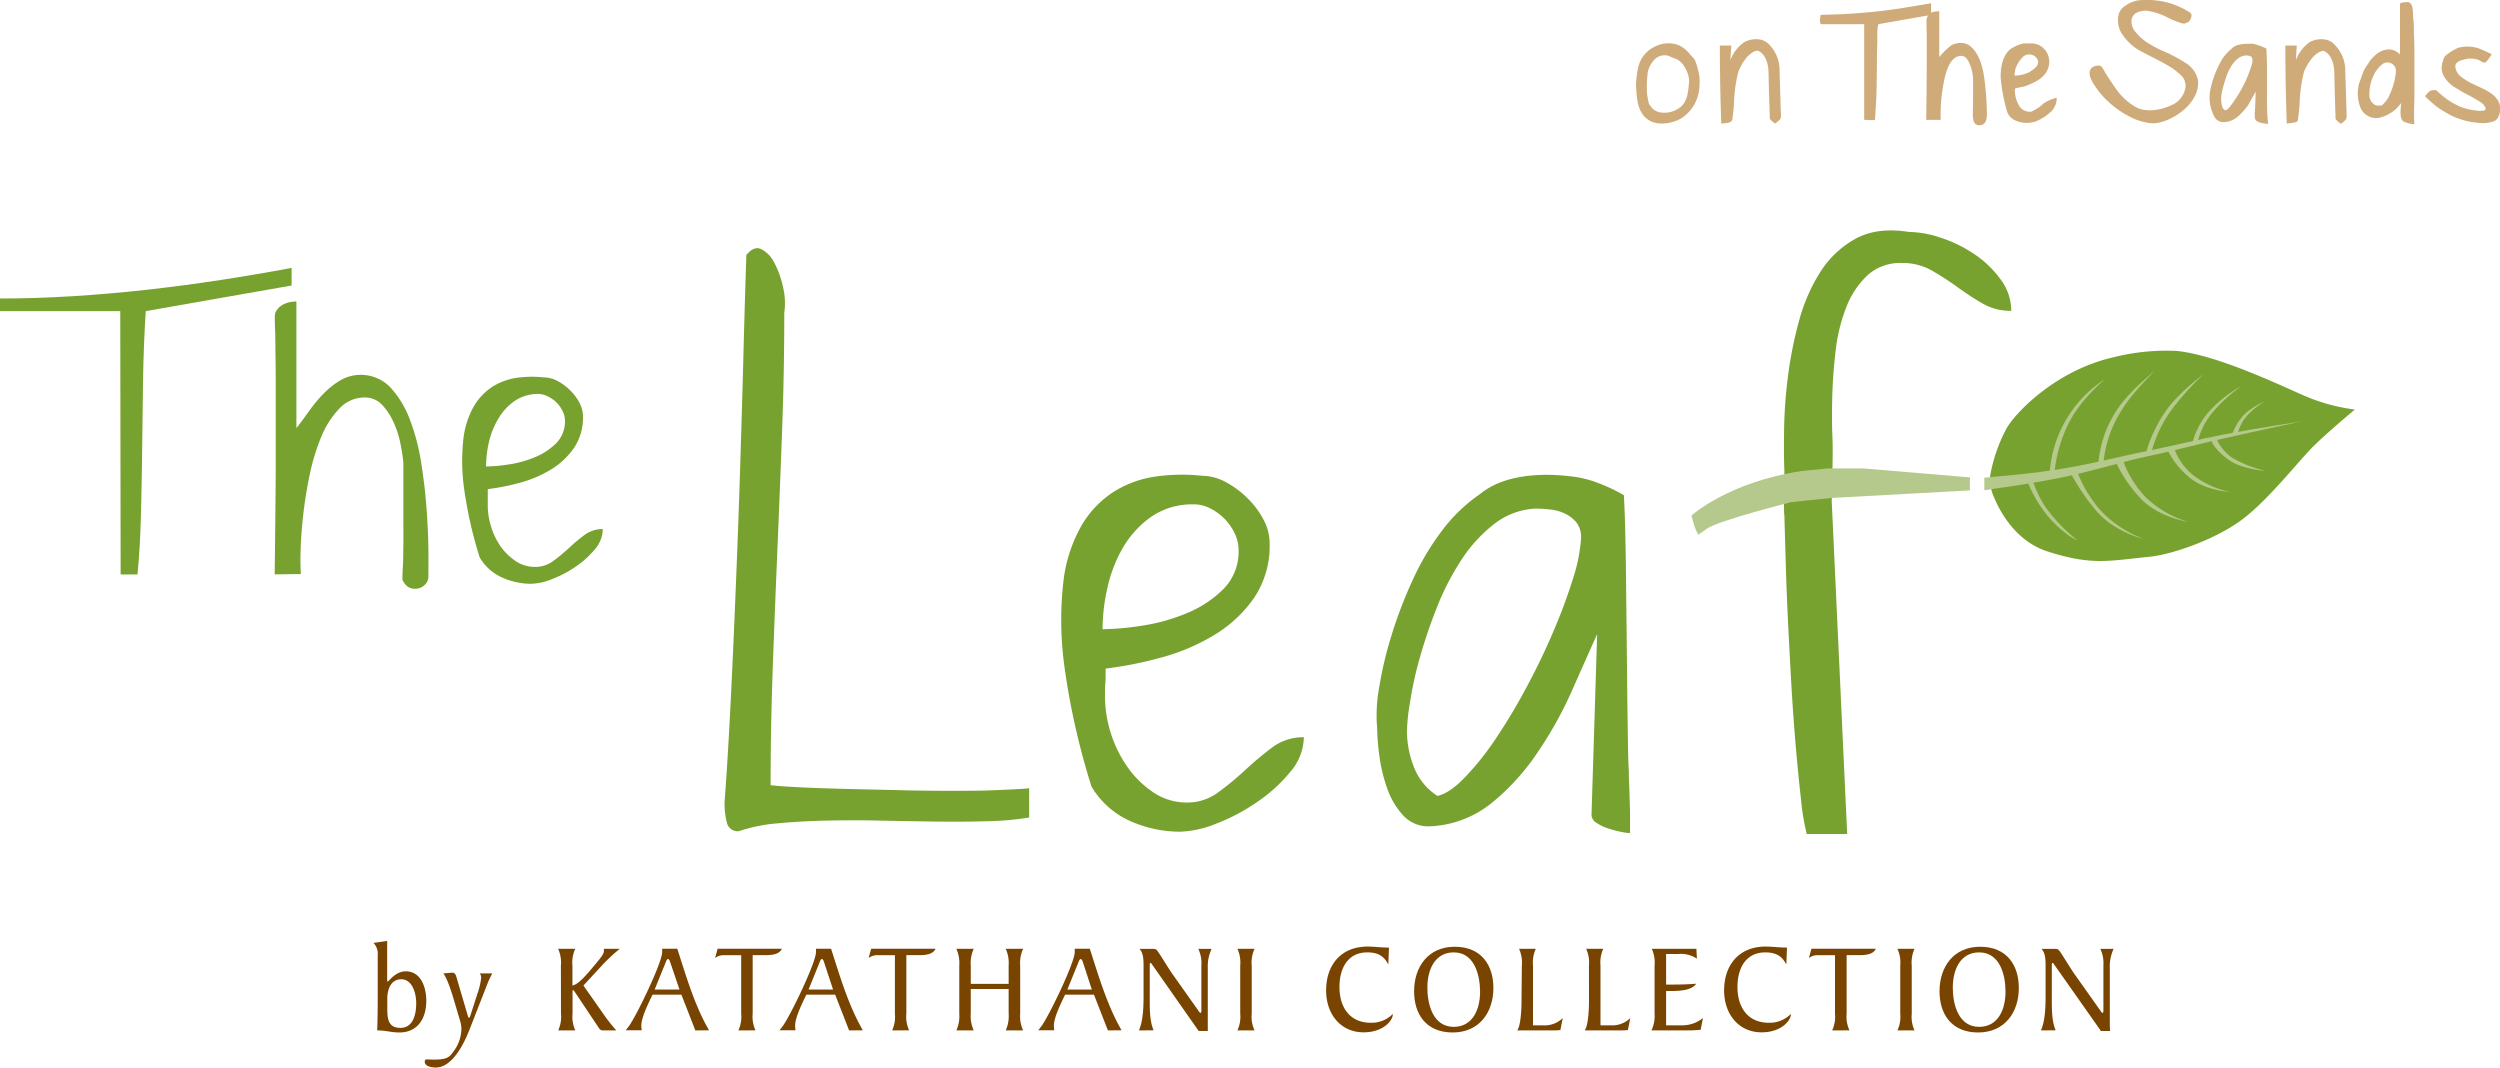 <svg xmlns="http://www.w3.org/2000/svg" viewBox="0 0 537.18 229.38"><defs><style>.cls-1{fill:#78a22f;}.cls-2{fill:#b4c98b;}.cls-3{fill:#cfab7a;}.cls-4{fill:#794400;}</style></defs><title>Asset 1</title><g id="Layer_2" data-name="Layer 2"><g id="on_The_Sands_Logo" data-name="on The Sands Logo"><path class="cls-1" d="M428.46,106.86c1.25,3,4.61,9.43,11.53,11.64,9.55,3.07,13.1,2,22,1.12,4.77-.5,14-3.66,19.8-8s12.44-13,15.58-16C500.87,92.24,506,88,506,88a40.59,40.59,0,0,1-10-2.6c-4.91-2.06-19.43-9.19-28.4-10a46.78,46.78,0,0,0-13.47,1.36C441.46,79.69,433,88.83,431.18,92a33.88,33.88,0,0,0-3.57,10.36A9.59,9.59,0,0,0,428.46,106.86Z"/><path class="cls-1" d="M25.84,66.85H0V64.14q7.67,0,15.67-.5t16-1.39q8-.9,15.82-2.1t15.17-2.59v3.79l-31.34,5.5q-.46,7.13-.58,14.74t-.19,15q-.09,7.42-.27,14.31t-.74,12.54H25.92Z"/><path class="cls-1" d="M59.59,66.48a3.65,3.65,0,0,1,1.16-1,5.4,5.4,0,0,1,1.47-.54,7.68,7.68,0,0,1,1.47-.16V92c.88-1.13,1.79-2.38,2.75-3.71a30.35,30.35,0,0,1,3.09-3.72,17.76,17.76,0,0,1,3.64-2.87,8.8,8.8,0,0,1,10.72,1.55,21.08,21.08,0,0,1,4.17,6.89,45.31,45.31,0,0,1,2.44,9.29c.54,3.4.93,6.71,1.16,9.9s.36,6.11.39,8.74,0,4.57,0,5.81a2.45,2.45,0,0,1-.85,1.86,2.84,2.84,0,0,1-1.94.77,2.8,2.8,0,0,1-1.63-.43,3.94,3.94,0,0,1-1.16-1.51c0-.51,0-1.43.09-2.74s.08-2.81.11-4.49,0-3.46,0-5.34,0-3.66,0-5.34,0-3.17,0-4.49,0-2.25,0-2.82c-.11-1.08-.31-2.41-.62-4a20.48,20.48,0,0,0-1.47-4.57A13.28,13.28,0,0,0,82.11,87a5,5,0,0,0-3.72-1.59,7.39,7.39,0,0,0-5.49,2.4A19.4,19.4,0,0,0,69,93.93a45.35,45.35,0,0,0-2.48,8.2q-.93,4.5-1.39,8.71c-.31,2.81-.49,5.36-.54,7.62a45.31,45.31,0,0,0,.07,4.88l-5.64.08q.15-11.53.23-22.22c0-3,0-6.17,0-9.4s0-6.37,0-9.43-.06-6-.08-8.75-.07-2.42-.12-4.59V68A2.37,2.37,0,0,1,59.59,66.48Z"/><path class="cls-1" d="M103.07,119.77a90.48,90.48,0,0,1-3.33-14.65,42.83,42.83,0,0,1-.19-10.64,18.4,18.4,0,0,1,2.28-7.2,12.62,12.62,0,0,1,4.1-4.26,13.61,13.61,0,0,1,5.23-1.86,24,24,0,0,1,5.69-.07,6.36,6.36,0,0,1,2.94.77,12,12,0,0,1,2.71,2,10.72,10.72,0,0,1,2,2.66,6.36,6.36,0,0,1,.77,2.94,11.63,11.63,0,0,1-2,6.89,16.49,16.49,0,0,1-5,4.61,25.45,25.45,0,0,1-6.61,2.78,48.15,48.15,0,0,1-6.85,1.36v.73c0,.34,0,.71,0,1.12s0,.79,0,1.12v.74a15,15,0,0,0,.7,4.3,14.82,14.82,0,0,0,2,4.21,12.55,12.55,0,0,0,3.25,3.21,7.32,7.32,0,0,0,4.22,1.28,6.43,6.43,0,0,0,3.91-1.28,39.6,39.6,0,0,0,3.36-2.78,39.06,39.06,0,0,1,3.33-2.79,6.4,6.4,0,0,1,3.95-1.28,6.84,6.84,0,0,1-1.7,4.34,19.54,19.54,0,0,1-4.15,3.75,24.16,24.16,0,0,1-5.07,2.67,13,13,0,0,1-4.48,1,15.19,15.19,0,0,1-6.27-1.36A10.55,10.55,0,0,1,103.07,119.77Zm12.77-35.12a8.92,8.92,0,0,0-5.26,1.51A11.92,11.92,0,0,0,107.06,90a17,17,0,0,0-2,5,24.07,24.07,0,0,0-.62,5.23,33.7,33.7,0,0,0,4.84-.43,23.23,23.23,0,0,0,5.61-1.54,14.09,14.09,0,0,0,4.6-3,6.68,6.68,0,0,0,1.9-4.92,4.71,4.71,0,0,0-.5-2,6.69,6.69,0,0,0-1.28-1.82,6.9,6.9,0,0,0-1.78-1.28A4.52,4.52,0,0,0,115.84,84.65Z"/><path class="cls-1" d="M158.77,178.6a2.38,2.38,0,0,1-2.54-1.67,16.17,16.17,0,0,1-.53-4.74q.66-8.67,1.27-20.83t1.13-25.18q.54-13,.94-25.78t.67-22.89q.25-10.16.66-22.71c1.07-1.33,2.14-1.76,3.21-1.27a6.46,6.46,0,0,1,2.8,2.94,19.64,19.64,0,0,1,1.87,5.21,14.67,14.67,0,0,1,.27,5.54q0,12.69-.47,25.38t-1,25.37q-.54,12.69-1,25.37t-.47,25.38c1.6.18,3.85.33,6.75.47s6.09.24,9.62.33l11.07.26c3.88.1,7.6.14,11.16.14s6.83,0,9.81-.14,5.37-.21,7.15-.4v6.28a63.47,63.47,0,0,1-9.09.8q-5.2.15-11,.07t-11.89-.2q-6.08-.14-11.75,0c-3.79.09-7.28.29-10.49.6A34,34,0,0,0,158.77,178.6Z"/><path class="cls-1" d="M234.53,169a156.46,156.46,0,0,1-5.75-25.3,73.58,73.58,0,0,1-.33-18.36,31.61,31.61,0,0,1,3.94-12.42,21.47,21.47,0,0,1,7.08-7.35,23,23,0,0,1,9-3.2,40.15,40.15,0,0,1,9.8-.14,10.7,10.7,0,0,1,5.08,1.34A20.14,20.14,0,0,1,268,107a18.31,18.31,0,0,1,3.47,4.61,10.84,10.84,0,0,1,1.34,5.08,20,20,0,0,1-3.41,11.88,28.09,28.09,0,0,1-8.6,7.94,44,44,0,0,1-11.42,4.81,81.75,81.75,0,0,1-11.81,2.34v1.27c0,.58,0,1.23-.07,1.93s-.07,1.36-.07,1.94V150a26.93,26.93,0,0,0,4.75,14.69,21.22,21.22,0,0,0,5.6,5.54,12.75,12.75,0,0,0,7.28,2.21,11.11,11.11,0,0,0,6.73-2.21,63.85,63.85,0,0,0,5.81-4.81,72.61,72.61,0,0,1,5.74-4.8,11.05,11.05,0,0,1,6.82-2.21,11.7,11.7,0,0,1-2.94,7.48,33.61,33.61,0,0,1-7.15,6.48,42.14,42.14,0,0,1-8.74,4.61,22.56,22.56,0,0,1-7.74,1.73,26.3,26.3,0,0,1-10.82-2.33A18.19,18.19,0,0,1,234.53,169Zm22-60.62a15.42,15.42,0,0,0-9.07,2.6,21,21,0,0,0-6.08,6.54,30,30,0,0,0-3.4,8.68,40.62,40.62,0,0,0-1.07,9,59.61,59.61,0,0,0,8.35-.74,40.59,40.59,0,0,0,9.67-2.67,24.19,24.19,0,0,0,7.94-5.21,11.46,11.46,0,0,0,3.27-8.48,8.25,8.25,0,0,0-.86-3.54,11.62,11.62,0,0,0-2.21-3.13,11.5,11.5,0,0,0-3.07-2.21A7.8,7.8,0,0,0,256.55,108.36Z"/><path class="cls-1" d="M343.18,136.27q-2.28,5.07-5.35,12a84,84,0,0,1-7.41,13.35,49.17,49.17,0,0,1-10,11,22.63,22.63,0,0,1-13.29,4.94,7.36,7.36,0,0,1-5.68-2.4,16.73,16.73,0,0,1-3.4-5.81,34.25,34.25,0,0,1-1.67-7,48.25,48.25,0,0,1-.47-5.88,32.69,32.69,0,0,1,.4-8.55,81.15,81.15,0,0,1,2.61-11.15,95.45,95.45,0,0,1,4.54-11.95A56,56,0,0,1,309.86,114a35.07,35.07,0,0,1,8.21-7.88c6.63-5.43,17.6-3.94,19.17-3.8a23.41,23.41,0,0,1,5.07,1.07,38.6,38.6,0,0,1,6.61,3q.13,1.88.27,6.55c.08,3.11.15,6.65.19,10.61s.09,8.15.14,12.55.09,8.58.13,12.49.1,7.44.14,10.55.11,5.3.2,6.55c0,.44,0,1.31.06,2.6s.09,2.65.14,4.07.06,2.79.06,4.08V179a11.16,11.16,0,0,1-2-.27,23.78,23.78,0,0,1-2.74-.73,9.78,9.78,0,0,1-2.47-1.2,2.06,2.06,0,0,1-1.07-1.67ZM302.31,157a21.66,21.66,0,0,0,1.47,7.74,13,13,0,0,0,5.08,6.28c1.69-.36,3.62-1.64,5.8-3.88a59.55,59.55,0,0,0,6.68-8.34A124.49,124.49,0,0,0,328,147.68q3.27-6.08,5.81-12.08A116.47,116.47,0,0,0,338,124.31a35.51,35.51,0,0,0,1.73-8.74,5.1,5.1,0,0,0-.93-3.21,7.18,7.18,0,0,0-2.4-1.94,9.54,9.54,0,0,0-3.21-.93,27.78,27.78,0,0,0-3.34-.2,15.63,15.63,0,0,0-8.75,3.27,31.18,31.18,0,0,0-7,7.61,55.53,55.53,0,0,0-5.27,10.15,110.61,110.61,0,0,0-3.68,10.75,79.48,79.48,0,0,0-2.13,9.55A46.25,46.25,0,0,0,302.31,157Z"/><path class="cls-1" d="M383.41,110.62c-.15,0-.05-7,0-9,0-.36,0-.58,0-.58q-.14-3.2-.06-8.55a101,101,0,0,1,.8-11.35A84.6,84.6,0,0,1,386.55,69a37.74,37.74,0,0,1,4.67-10.69,20.8,20.8,0,0,1,7.62-7.08q4.61-2.46,11.28-1.4a22.53,22.53,0,0,1,6.95,1.27,28.77,28.77,0,0,1,7.21,3.54,22.41,22.41,0,0,1,5.61,5.41,11.3,11.3,0,0,1,2.27,6.74,12,12,0,0,1-6.21-1.6q-2.74-1.6-5.41-3.54a62.21,62.21,0,0,0-5.48-3.54,12.68,12.68,0,0,0-6.41-1.6,10.43,10.43,0,0,0-7.41,2.67,18.42,18.42,0,0,0-4.54,6.88,36.46,36.46,0,0,0-2.27,9.28c-.4,3.38-.65,6.72-.73,10s-.07,6.34.06,9.14-.17,13.29-.17,13.29l3.32,71.44h-8.69a47.78,47.78,0,0,1-1.2-7.14q-.54-4.74-1.07-10.68T385,148.62q-.4-6.87-.74-13.69t-.53-13.09C383.61,117.66,383.5,113.93,383.41,110.62Z"/><path class="cls-2" d="M400.23,100.64l-7.44,0s-5.28.51-5.68.57c-15.77,2.38-23.65,9.55-23.65,9.55s.69,3.19,1.5,4.12c-.12.12.6-.48,1.86-1.32,2.69-1.8,18.09-5.67,18.09-5.67l8.69-.9,29.73-1.62s-.08-.09-.08-1.06.08-1.73.08-1.73Z"/><path class="cls-2" d="M426.41,105.33c.8-.17,9-1.15,17-2.82,6.54-1.36,13.34-3.5,17.59-4.36,4.07-.82,10.4-2.48,16.59-3.89,8.74-2,17.05-3.71,17.05-3.71s-8.35,1.21-17.14,2.87c-4,.77-10.67,2.39-17.26,3.72-3.89.77-9.7,2.27-15.63,3.32-8.29,1.49-17.11,2-18.26,2.2C426.44,103.06,426.31,105,426.41,105.33Z"/><path class="cls-2" d="M474.17,89a27.06,27.06,0,0,1,7.47-6.07,33.72,33.72,0,0,0-6.48,6,15.72,15.72,0,0,0-3.05,6.45L471,95.5A16.88,16.88,0,0,1,474.17,89Z"/><path class="cls-2" d="M481.63,89.75c1.62-2.1,5.14-3.58,5.25-3.64a16.19,16.19,0,0,0-4.29,3.5,9.19,9.19,0,0,0-1.82,3.81l-1.17.07A11.3,11.3,0,0,1,481.63,89.75Z"/><path class="cls-2" d="M465.42,88.24c2.54-3.69,7.89-7.72,8.13-7.9a60.62,60.62,0,0,0-7.14,8,26.76,26.76,0,0,0-4.21,9.18l-1.23.27A30.47,30.47,0,0,1,465.42,88.24Z"/><path class="cls-2" d="M454.34,88.92c2.5-4.34,8.36-9,8.61-9.16,0,0-5,4.74-7.45,9A25.22,25.22,0,0,0,452,99.26l-1.12.32A24.19,24.19,0,0,1,454.34,88.92Z"/><path class="cls-2" d="M443.8,90.43a26.43,26.43,0,0,1,8.63-9.06c-.05,0-5.14,4.3-7.62,9a30.4,30.4,0,0,0-3.34,11l-1.05.11A26.25,26.25,0,0,1,443.8,90.43Z"/><path class="cls-2" d="M440.74,110.55a21.2,21.2,0,0,1-4.19-8.15l-1.15.35a26.77,26.77,0,0,0,4.72,8.26c3.43,4,6.35,5.17,6.35,5.17A36.75,36.75,0,0,1,440.74,110.55Z"/><path class="cls-2" d="M451.3,109.62a27.71,27.71,0,0,1-5.23-9l-1.58.15a44.15,44.15,0,0,0,5.95,9c3.81,4.46,9.88,6,10.13,6A24.16,24.16,0,0,1,451.3,109.62Z"/><path class="cls-2" d="M461,106.78a22,22,0,0,1-4.91-8.12l-1.59.32a29.14,29.14,0,0,0,5.51,8.17c3.84,4.06,10.24,5,10.24,5A22,22,0,0,1,461,106.78Z"/><path class="cls-2" d="M471.34,102.17a13.23,13.23,0,0,1-4.14-5.72l-1.46.25a18,18,0,0,0,4.75,5.92c3.39,2.83,8.79,3.1,8.79,3.1A19.48,19.48,0,0,1,471.34,102.17Z"/><path class="cls-2" d="M479.88,98.51a9.64,9.64,0,0,1-3.51-4l-.29,0-.74.18c-.35.26,1,2.38,3.78,4.27s7.56,2.22,7.72,2.23A26.14,26.14,0,0,1,479.88,98.51Z"/><path class="cls-3" d="M528.3,10.24h0A10.18,10.18,0,0,0,525.45,12c-.37.31-.45.93-.61,1.37a3.68,3.68,0,0,0,.23,2.92,6.87,6.87,0,0,0,2.12,2.3c1,.6,1.92,1.2,2.93,1.71a33.06,33.06,0,0,1,3.11,1.8c.4.26,1.43,1.51.43,1.66a4.83,4.83,0,0,1-1.47,0,13.11,13.11,0,0,1-3.4-.77,16.77,16.77,0,0,1-3-1.67,22.49,22.49,0,0,1-2.32-1.94,3,3,0,0,0-1.22.11,3.25,3.25,0,0,0-1.15,1.24c1,.93,1.82,1.69,2.65,2.31a29.87,29.87,0,0,0,2.86,1.74,16.23,16.23,0,0,0,6.34,1.64,6.49,6.49,0,0,0,2.93-.38c1-.34,1.4-1.91,1.34-2.84-.18-2.88-3.42-4-5.64-5.05a14.08,14.08,0,0,1-3.06-1.9c-.56-.46-1.26-1.92-.77-2.6a2.92,2.92,0,0,1,.68-.54c.44-.16.67-.22.94-.3a5,5,0,0,1,3.29.1c.56.29,1.1.86,1.61.33a11.91,11.91,0,0,0,1.13-1.58,27.26,27.26,0,0,0-3-1.34A8.53,8.53,0,0,0,530,10a11.25,11.25,0,0,0-1.73.24"/><path class="cls-3" d="M355.85,9.9a6.48,6.48,0,0,0-3.93,5,20.48,20.48,0,0,0-.39,3.38c.15,2.62.2,5.75,2.58,7.42,2,1.44,5.33.86,7.32-.37a8.66,8.66,0,0,0,3.75-7.1,9.31,9.31,0,0,0-.39-3.48,10.08,10.08,0,0,0-.52-1.61c0-.35-.93-1.2-1.14-1.47a6.42,6.42,0,0,0-2.53-2,6.22,6.22,0,0,0-4.75.22m-1.34,12.71c-.27-.2-.4-1.33-.49-1.66a7.53,7.53,0,0,1-.15-1.57A23.54,23.54,0,0,1,354,16a5.26,5.26,0,0,1,1.76-3.43,3.1,3.1,0,0,1,2.6-.62c.63.27,1.26.52,1.89.77,1.57.63,2.86,3.43,2.68,5s-.2,3.39-1.35,4.79c-1.41,1.71-4.94,2.49-6.6.71a3,3,0,0,1-.46-.66"/><path class="cls-3" d="M374.49,9.27a8.29,8.29,0,0,0-2.68,3.66c.06-1,.13-2.09.19-3.14l-2.45,0c0,5.6.11,11.18.3,16.77.76-.11,2.28,0,2.4-1s.28-2.17.33-3.27a31.47,31.47,0,0,1,.93-6.84A10.7,10.7,0,0,1,375,12.76c.45-.73,2-2.11,2.84-1.83a3.14,3.14,0,0,1,1.36,1.34c1,1.64.79,3.75.85,5.57.08,2.53.15,5.06.23,7.59,0,.26.81.86,1,1.05s.95-.6,1.23-.87.13-1.6.11-2.14l-.24-8.24A7.84,7.84,0,0,0,380.53,10a4,4,0,0,0-1.86-1.39,5.18,5.18,0,0,0-4.18.64"/><path class="cls-3" d="M414.29.81c-4.18.71-8.36,1.44-12.58,1.81-2.28.2-4.52.39-6.8.46l-3.73.12c.08,0-.46,2,.23,2H400c.25,0,.56-.12.56.16v1c0,1.18,0,2.37,0,3.55q0,7.92,0,15.83s2.32.17,2.33,0l.24-4.1c.12-2,.12-4.05.15-6.07s0-4.22.11-6.33c0-.57-.12-4,.34-4.07l3.49-.61,6.5-1.14a6.64,6.64,0,0,0,1.21-.24V.7l-.62.11"/><path class="cls-3" d="M416.13,2.46l-.63.06a2,2,0,0,0-1.55,2c0,.93,0,1.87.05,2.8,0,2.15,0,4.29,0,6.44,0,4-.07,8-.11,12l3.11,0a35.51,35.51,0,0,1,.37-6.35c.36-2.27,1.09-7.4,4.07-7.4,1.31,0,1.86,1.84,2.18,2.84a9.81,9.81,0,0,1,.34,2.95c0,2.19,0,4.39-.06,6.58,0,1,0,2.59,1.5,2.54,1.28-.05,1.53-1.33,1.52-2.34a59.38,59.38,0,0,0-.41-6.66c-.3-2.63-.88-5.93-2.92-7.79A3.2,3.2,0,0,0,421,9.24a5.35,5.35,0,0,0-1.68.46,15.72,15.72,0,0,0-2.52,2.44,1.34,1.34,0,0,0-.11.14V2.4l-.53.06"/><path class="cls-3" d="M434.66,9.37a7.72,7.72,0,0,0-2.78,1.26c-1.63,1.49-2,3.79-2,5.9a36.3,36.3,0,0,0,1.32,7.21c.62,2.73,4.69,3.22,6.8,2.1a10.7,10.7,0,0,0,2.42-1.6A3.93,3.93,0,0,0,441.92,21a9.26,9.26,0,0,0-2.82,1.23A8.37,8.37,0,0,1,436.41,24a2.64,2.64,0,0,1-2.58-1.34,6.33,6.33,0,0,1-.89-3.11c0-.59,0-.57.61-.68l1.27-.26a6.6,6.6,0,0,0,1.42-.54c1.74-.73,3.37-1.71,3.93-3.66a4,4,0,0,0-.89-3.84,3.72,3.72,0,0,0-2.5-1.24l-2.12,0M433,15a6.61,6.61,0,0,1,1.41-2.49,2,2,0,0,1,3.22,0c1,1.39-.63,2.35-1.6,3a7.34,7.34,0,0,1-3.17.74c0-.4.09-.8.14-1.2"/><path class="cls-3" d="M459.33.09a6.84,6.84,0,0,0-2.66,1.14,3.56,3.56,0,0,0-1.32,1.48,5.45,5.45,0,0,0,.3,4.06,11,11,0,0,0,4.62,4.37c2,1.07,4,2,6,3.2A13.82,13.82,0,0,1,469,16.55a3.2,3.2,0,0,1,.44,2.93A5.05,5.05,0,0,1,467,22.41c-2.29,1.15-5.6,1.9-8,.64a13.19,13.19,0,0,1-4.56-4.29c-.68-1-1.36-2-2-3-.3-.49-.64-1.35-1.15-1.63a2.29,2.29,0,0,0-1.78.4c-1.44,1.28.49,3.74,1.3,4.89a17.42,17.42,0,0,0,2.25,2.46,20.4,20.4,0,0,0,5.33,3.57,12.59,12.59,0,0,0,3.22.95c2.3.46,5.1-.9,6.91-2.23,2.19-1.59,4.14-4.2,3.74-7.06a5.75,5.75,0,0,0-2.42-3.45,33.36,33.36,0,0,0-5.62-2.94A28,28,0,0,1,461.16,9a11.74,11.74,0,0,1-2.5-2.38,3.25,3.25,0,0,1-.61-2.53,2,2,0,0,1,1-1.33,4.28,4.28,0,0,1,2.82-.36,15.49,15.49,0,0,1,3.45,1.13,18.2,18.2,0,0,0,2.59,1.17c.42.11,1.17.5,1.59.33.8-.32.93-.32,1.26-1.11.26-.63.19-1-.39-1.35A18.21,18.21,0,0,0,466.24.68a18,18,0,0,0-6.91-.59"/><path class="cls-3" d="M484.08,9.4c-1.32,0-3.36-.07-4.38.9a11.41,11.41,0,0,0-2.11,2.23A22,22,0,0,0,475,19a8.56,8.56,0,0,0,.75,5.95,2.14,2.14,0,0,0,1.94,1.29,4.82,4.82,0,0,0,3.16-1.19,15.25,15.25,0,0,0,2.2-2.43c.55-1,1.09-1.95,1.62-2.93,0,1.22-.08,2.44-.11,3.66a11.48,11.48,0,0,0-.06,1.85c0,1.22,2,1.32,2.85,1.43-.37-3.33-.19-6.81-.23-10.15,0-1.46,0-2.93-.06-4.38L487,10.65c0-.34-.31-.35-.6-.48a10.79,10.79,0,0,0-2.33-.77m-6.59,13.46a6.46,6.46,0,0,1-.09-2.9,33,33,0,0,1,1-3.53c.65-1.91,2.32-4.89,4.71-4.47,1.31.13.89,1.59.57,2.46a30,30,0,0,1-1.15,3,29.88,29.88,0,0,1-3.6,5.8,2.64,2.64,0,0,1-.58.41c-.34.24-.73-.39-.86-.72"/><path class="cls-3" d="M496,9.27a8.18,8.18,0,0,0-2.68,3.67c.06-1,.13-2.1.19-3.15l-2.45,0c0,5.6.11,11.18.3,16.77.48-.07.95-.13,1.42-.21.68-.13.89-.07,1-.77.13-1.09.29-2.17.34-3.27a31.3,31.3,0,0,1,.93-6.83,10.86,10.86,0,0,1,1.51-2.67c.46-.73,2-2.11,2.85-1.83a3.2,3.2,0,0,1,1.36,1.34c1,1.64.79,3.75.85,5.57q.1,3.8.23,7.59c0,.26.8.86,1,1.05s1-.6,1.23-.87.13-1.6.11-2.14c-.08-2.74-.17-5.49-.25-8.24A7.83,7.83,0,0,0,502,10a3.94,3.94,0,0,0-1.87-1.39,5.16,5.16,0,0,0-4.17.64"/><path class="cls-3" d="M517.12.45A9.11,9.11,0,0,0,516,.59c-.33.05-.31.37-.31.68,0,.93,0,1.86,0,2.79,0,2.55,0,5.1,0,7.66a3.44,3.44,0,0,0-2.17-1.11,4.37,4.37,0,0,0-2.52.76,7.25,7.25,0,0,0-2.19,2.39,7.66,7.66,0,0,0-1,1.67L506.88,18a8.55,8.55,0,0,0,.24,4.93,3.66,3.66,0,0,0,4,2.4A8.1,8.1,0,0,0,514,24.07a8,8,0,0,0,1.92-1.92c0,1-.51,3.4.63,4a6.57,6.57,0,0,0,2.24.54c-.19-2,0-4.11,0-6.15q0-3.69,0-7.4c0-2,0-4-.11-5.95,0-1.1,0-2.2-.14-3.3S518.7.38,517.18.45h-.06m-8,20.05a9.29,9.29,0,0,1,1.09-4.69A6.76,6.76,0,0,1,512,13.72a1.82,1.82,0,0,1,2.81,1.74,14.38,14.38,0,0,1-1.26,4.69,5.69,5.69,0,0,1-1.52,2.26c0,.36-1.34.29-1.51.23a2.47,2.47,0,0,1-1.42-2.14"/><path class="cls-4" d="M81.16,205.36a3.41,3.41,0,0,0-.91-2.75l2.94-.44v8.58a.13.13,0,0,0,.14.13c.25,0,1.59-2.17,3.85-2.17,3.3,0,4.42,3.49,4.42,6.33,0,3.68-1.76,6.81-5.8,6.81-1.78,0-2.77-.44-4.75-.44.08-2.28.11-4.59.11-6.9Zm5.06,5.06c-1.93,0-3,1.65-3,4.26v2.12c0,2.19.25,4.06,2.81,4.06,2.8,0,3.4-3,3.4-5.3S88.52,210.42,86.22,210.42Z"/><path class="cls-4" d="M105.79,209.15a17.83,17.83,0,0,0-1.13,2.42l-3.88,9.93c-.74,1.87-3.32,7.88-7.12,7.88-.77,0-2.39-.19-2.39-1.26,0-.25.09-.49.39-.49s1,.05,1.43.05c3,0,3.49-.49,4.42-1.84a8.32,8.32,0,0,0,1.63-4.59,5.89,5.89,0,0,0-.31-2l-1.21-4.09c-.41-1.4-1.43-4.81-2.36-6,.55-.05,1.7-.16,2-.16s.61.25.77.8l2.37,8.05c.13.44.19.82.38.82s.28-.44.41-.82l1.41-4.37a15.83,15.83,0,0,0,.79-3.33,1.62,1.62,0,0,0-.3-1Z"/><path class="cls-4" d="M120.52,207.48a7.07,7.07,0,0,0-.6-3.61h3.68a7.07,7.07,0,0,0-.6,3.61v4.28c1.29-.24,2.94-2.22,4.31-3.84s2.45-2.86,2.45-3.52a2.54,2.54,0,0,0,0-.53h3.41a40.2,40.2,0,0,0-3.55,3.28l-4.26,4.61,4.57,6.52a38.51,38.51,0,0,0,2.5,3.13h-2.89c-.49,0-.74-.3-1-.74l-5-7.48c-.11-.19-.3-.44-.41-.44s-.11.14-.11.25v4.81a7,7,0,0,0,.6,3.6h-3.68a7,7,0,0,0,.6-3.6Z"/><path class="cls-4" d="M149.41,221.41l-3-7.69h-6.19c-1.18,2.39-2.42,5.08-2.42,6.65a6,6,0,0,0,.09,1h-3.44l.6-.77c1.57-2,7.23-13.77,7.23-16l0-.75h3.25c1.76,5.47,3.51,11.44,6.26,16.53l.55,1ZM144,206.73c-.06-.19-.22-.66-.47-.66s-.41.53-.47.66l-2.39,5.89H146Z"/><path class="cls-4" d="M158.65,221.41a6.91,6.91,0,0,0,.61-3.6V205.25H155.6a3,3,0,0,0-1.95.6l.55-2H168c-.47,1.19-2.15,1.38-3.27,1.38h-3v12.56a6.91,6.91,0,0,0,.61,3.6Z"/><path class="cls-4" d="M182.45,221.41l-3-7.69h-6.18c-1.18,2.39-2.42,5.08-2.42,6.65a7.17,7.17,0,0,0,.08,1H167.5l.6-.77c1.57-2,7.23-13.77,7.23-16l0-.75h3.24c1.76,5.47,3.52,11.44,6.27,16.53l.55,1Zm-5.39-14.68c-.05-.19-.22-.66-.47-.66s-.41.53-.46.66l-2.39,5.89H179Z"/><path class="cls-4" d="M191.69,221.41a7,7,0,0,0,.6-3.6V205.25h-3.65a3,3,0,0,0-2,.6l.55-2h13.83c-.46,1.19-2.14,1.38-3.27,1.38h-3v12.56a7,7,0,0,0,.6,3.6Z"/><path class="cls-4" d="M216.73,207.48a7.39,7.39,0,0,0-.63-3.61h3.74a7.28,7.28,0,0,0-.63,3.61v10.33a7.24,7.24,0,0,0,.63,3.6H216.1a7.35,7.35,0,0,0,.63-3.6v-5.3h-8.14v5.3a7.25,7.25,0,0,0,.64,3.6h-3.74a7.35,7.35,0,0,0,.63-3.6V207.48a7.39,7.39,0,0,0-.63-3.61h3.74a7.28,7.28,0,0,0-.64,3.61v3.93h8.14Z"/><path class="cls-4" d="M238.06,221.41l-3-7.69h-6.19c-1.18,2.39-2.42,5.08-2.42,6.65a7.17,7.17,0,0,0,.08,1h-3.43l.6-.77c1.57-2,7.23-13.77,7.23-16l0-.75h3.24c1.76,5.47,3.52,11.44,6.27,16.53l.55,1Zm-5.38-14.68c-.06-.19-.23-.66-.47-.66s-.41.53-.47.66l-2.39,5.89h5.25Z"/><path class="cls-4" d="M244.72,221.41c1-2.25,1-5.61,1-8v-5.86c0-1.35-.06-2.83-.88-3.66h2.77c.53,0,.77,0,1.1.44.58.77,2.34,3.72,3.19,4.93l5.47,7.72c.2.27.42.66.58.66s.19-.28.19-.52v-9.71a7,7,0,0,0-.66-3.52h2.86a8.79,8.79,0,0,0-.82,4.1v11c0,.9,0,1.73,0,2.55h-1.95L247.52,207.2c-.11-.16-.19-.3-.3-.3s-.17.16-.17.41v7.07c0,2.2-.05,5,.83,7Z"/><path class="cls-4" d="M266.49,207.48a7,7,0,0,0-.61-3.61h3.69a7,7,0,0,0-.61,3.61v10.33a6.91,6.91,0,0,0,.61,3.6h-3.69a6.91,6.91,0,0,0,.61-3.6Z"/><path class="cls-4" d="M298.32,207.12h-.08c-.66-1.18-1.6-2.48-4.43-2.48-4.31,0-6,3.55-6,7.45,0,4.32,2.2,7.67,6.71,7.67a6.34,6.34,0,0,0,4.75-1.89V218c0,1.24-2,3.82-6.26,3.82-5,0-8.08-4-8.06-9,0-5.63,3.33-9.43,8.91-9.43,1.59,0,2.75.22,4.59.22Z"/><path class="cls-4" d="M312.15,221.85c-5.78,0-8.3-4-8.3-8.85,0-5.22,3-9.57,8.74-9.57s8.3,4,8.3,8.86C320.89,217.51,317.87,221.85,312.15,221.85Zm.22-17.21c-4,0-5.67,3.63-5.67,7.59,0,3.63,1.24,8.41,5.67,8.41,4,0,5.66-3.63,5.66-7.58C318,209.43,316.79,204.64,312.37,204.64Z"/><path class="cls-4" d="M327,207.48a7.07,7.07,0,0,0-.6-3.61H330a7.07,7.07,0,0,0-.6,3.61v12.83h2.09a5.55,5.55,0,0,0,4.31-1.56l-.52,2.58a15.74,15.74,0,0,1-1.68.08H326c.82-1.07.93-4.94.93-6.24Z"/><path class="cls-4" d="M341.42,207.48a7.07,7.07,0,0,0-.6-3.61h3.68a7.07,7.07,0,0,0-.6,3.61v12.83H346a5.55,5.55,0,0,0,4.31-1.56l-.52,2.58a15.74,15.74,0,0,1-1.68.08h-7.61c.82-1.07.93-4.94.93-6.24Z"/><path class="cls-4" d="M358,220.31h3.16a7.1,7.1,0,0,0,4.76-1.56l-.5,2.53c-.74.05-1.65.13-2.64.13h-7.94a7,7,0,0,0,.68-3.6V207.48a7.07,7.07,0,0,0-.6-3.61h9.59l.11,2.12a6.27,6.27,0,0,0-4.07-1H358v6.57c2.11,0,4.34,0,6.46-.19-1,1.57-4.07,1.57-5.77,1.57H358Z"/><path class="cls-4" d="M383.84,207.12h-.08c-.66-1.18-1.6-2.48-4.43-2.48-4.31,0-6,3.55-6,7.45,0,4.32,2.2,7.67,6.71,7.67a6.38,6.38,0,0,0,4.76-1.89V218c0,1.24-2,3.82-6.27,3.82-5,0-8.08-4-8.06-9,0-5.63,3.33-9.43,8.91-9.43,1.59,0,2.75.22,4.59.22Z"/><path class="cls-4" d="M393.68,221.41a6.91,6.91,0,0,0,.61-3.6V205.25h-3.66a3,3,0,0,0-1.95.6l.55-2h13.83c-.47,1.19-2.15,1.38-3.27,1.38h-3v12.56a6.91,6.91,0,0,0,.61,3.6Z"/><path class="cls-4" d="M408.31,207.48a7,7,0,0,0-.61-3.61h3.68a7.07,7.07,0,0,0-.6,3.61v10.33a7,7,0,0,0,.6,3.6H407.7a6.91,6.91,0,0,0,.61-3.6Z"/><path class="cls-4" d="M425.05,221.85c-5.77,0-8.3-4-8.3-8.85,0-5.22,3-9.57,8.74-9.57s8.3,4,8.3,8.86C433.79,217.51,430.77,221.85,425.05,221.85Zm.22-17.21c-4,0-5.67,3.63-5.67,7.59,0,3.63,1.24,8.41,5.67,8.41,4,0,5.66-3.63,5.66-7.58C430.93,209.43,429.69,204.64,425.27,204.64Z"/><path class="cls-4" d="M438.54,221.41c1-2.25,1-5.61,1-8v-5.86c0-1.35-.06-2.83-.88-3.66h2.77c.53,0,.77,0,1.1.44.58.77,2.34,3.72,3.19,4.93l5.47,7.72c.2.27.42.66.58.66s.19-.28.19-.52v-9.71a7,7,0,0,0-.66-3.52h2.86a8.79,8.79,0,0,0-.82,4.1v11c0,.9,0,1.73.05,2.55h-1.95L441.35,207.2c-.11-.16-.19-.3-.3-.3s-.17.16-.17.41v7.07c0,2.2-.05,5,.83,7Z"/></g></g></svg>
